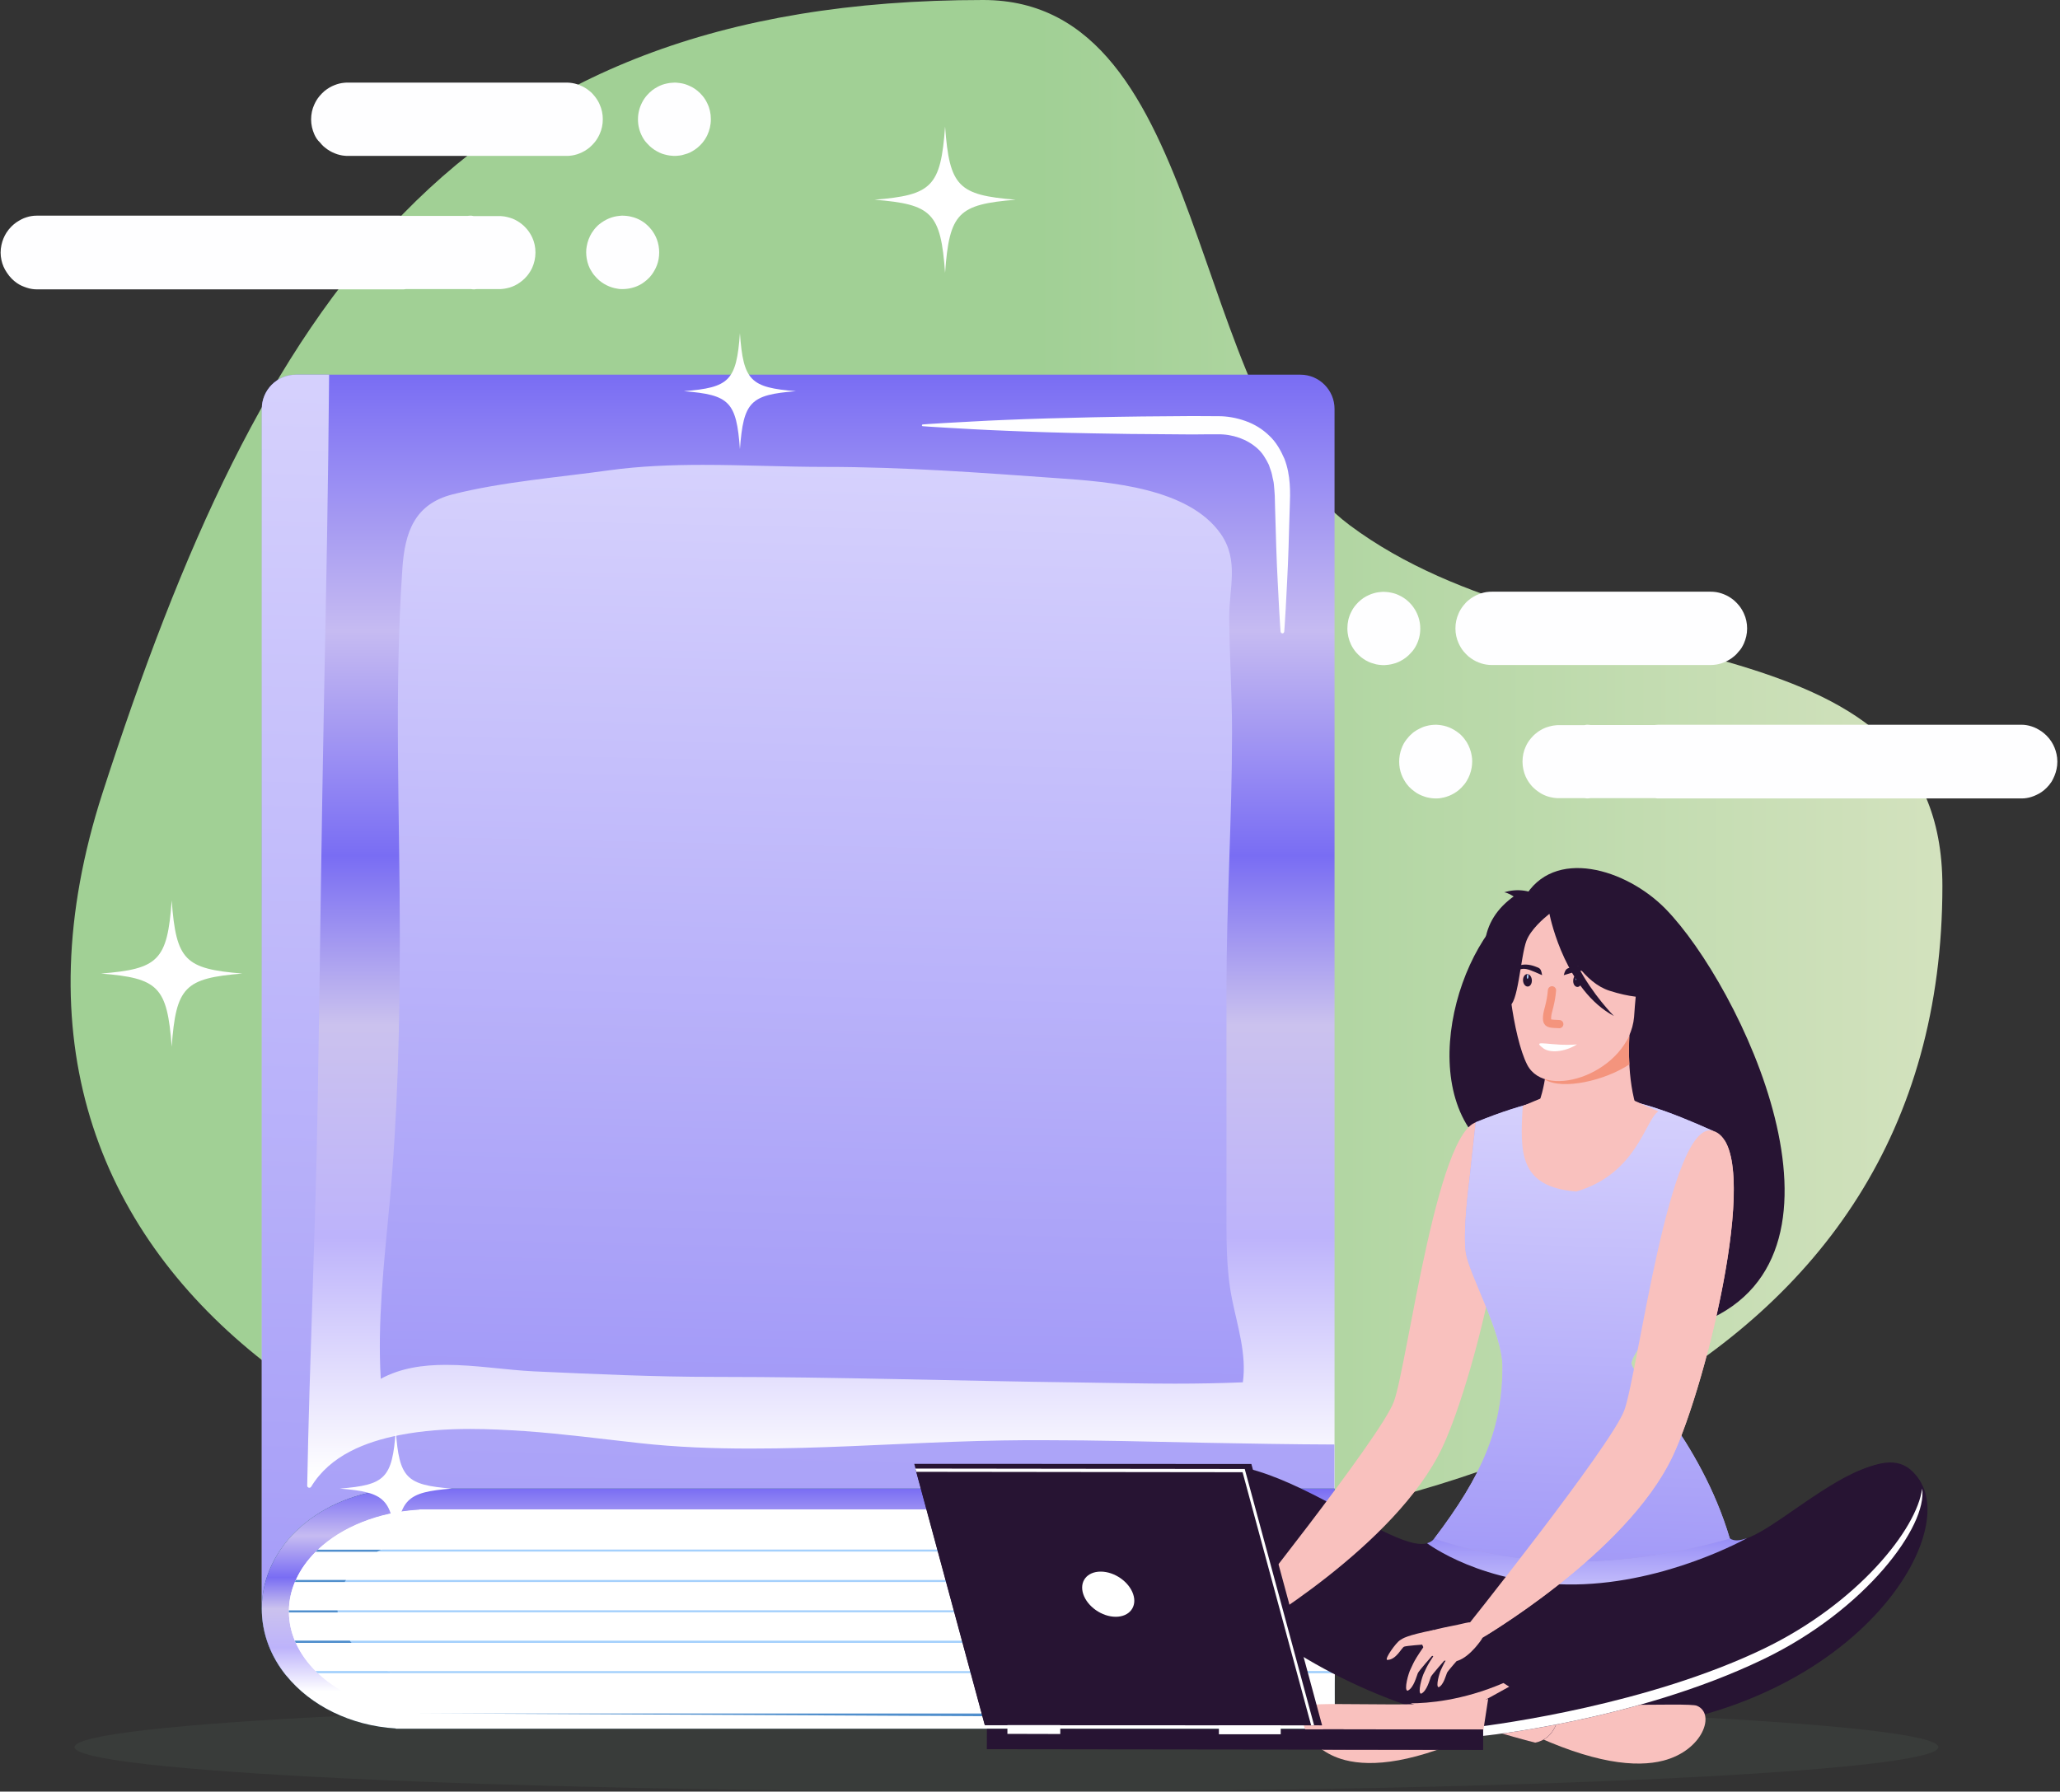 <svg width="361" height="314" viewBox="0 0 361 314" fill="none" xmlns="http://www.w3.org/2000/svg">
<rect x="0" y="0" width="361" height="314" fill="#333333" stroke="none"/>
<g clip-path="url(#clip0_6133_1889)">
<path fill-rule="evenodd" clip-rule="evenodd" d="M172.301 0C212.256 0 207.682 70.549 236.546 92.067C274.723 120.529 340.391 106.428 340.391 155.294C340.391 241.057 255.196 272.126 162.371 272.126C69.546 272.126 -9.677 224.563 17.955 139.013C45.611 53.487 79.475 0 172.301 0Z" fill="url(#paint0_linear_6133_1889)"/>
<path fill-rule="evenodd" clip-rule="evenodd" d="M176.377 314C266.311 314 339.68 310.493 339.68 306.203C339.68 301.914 266.311 298.383 176.377 298.383C86.419 298.383 13.073 301.89 13.073 306.203C13.073 310.493 86.443 314 176.377 314Z" fill="#73937E" fill-opacity="0.1"/>
<path fill-rule="evenodd" clip-rule="evenodd" d="M233.868 71.663V293.691H50.208C47.482 290.349 45.895 286.297 45.895 281.96V71.663C45.895 68.345 48.572 65.668 51.89 65.668H227.896C231.19 65.668 233.868 68.369 233.868 71.663Z" fill="url(#paint1_linear_6133_1889)"/>
<path fill-rule="evenodd" clip-rule="evenodd" d="M50.208 293.691C47.459 290.349 45.871 286.297 45.871 281.96V71.663C45.871 68.345 48.549 65.668 51.867 65.668H57.673C57.531 84.342 57.175 103.039 56.796 121.714C56.322 145.862 56.061 170.034 55.658 194.182C55.279 216.269 54.236 238.332 53.834 260.395C53.834 260.608 54.023 260.75 54.213 260.75C54.331 260.75 54.45 260.703 54.521 260.585C57.839 255.087 64.024 252.693 70.043 251.508C74.096 250.726 78.219 250.442 82.366 250.442C85.589 250.442 88.812 250.608 91.988 250.821C98.742 251.295 105.448 252.195 112.155 252.93C118.577 253.641 125.047 253.878 131.516 253.878C134.502 253.878 137.488 253.831 140.45 253.759C152.228 253.451 163.983 252.646 175.76 252.456C178.107 252.409 180.429 252.409 182.751 252.409C192.183 252.409 201.615 252.669 211.047 252.859C218.63 253.001 226.237 253.143 233.845 253.167V260.893H69.356V260.964C56.227 261.769 45.871 270.846 45.871 281.937C45.871 286.273 47.459 290.326 50.184 293.691C50.208 293.691 50.208 293.691 50.208 293.691Z" fill="url(#paint2_linear_6133_1889)"/>
<path fill-rule="evenodd" clip-rule="evenodd" d="M233.868 260.893V302.98H69.356V302.933C61.37 302.435 54.426 298.904 50.184 293.691C47.459 290.349 45.871 286.297 45.871 281.936C45.871 270.846 56.227 261.769 69.356 260.964V260.893H233.868Z" fill="#003D62"/>
<path fill-rule="evenodd" clip-rule="evenodd" d="M233.868 260.893V302.98H69.356V302.933C61.37 302.435 54.426 298.904 50.184 293.691C47.459 290.349 45.871 286.297 45.871 281.936C45.871 270.846 56.227 261.769 69.356 260.964V260.893H233.868Z" fill="url(#paint3_linear_6133_1889)"/>
<path fill-rule="evenodd" clip-rule="evenodd" d="M161.707 74.388C161.707 74.388 163.177 74.27 165.76 74.128C168.343 74.009 172.04 73.748 176.471 73.582C180.903 73.393 186.069 73.251 191.614 73.132C194.387 73.085 197.255 73.014 200.146 72.99C203.061 72.966 205.999 72.943 208.961 72.919C210.431 72.919 211.924 72.943 213.393 72.943C215.004 72.919 216.687 73.227 218.227 73.772C219.791 74.317 221.237 75.194 222.422 76.355C223.654 77.493 224.436 78.938 225.076 80.384C226.214 83.299 226.119 86.379 226.024 88.797C225.953 91.332 225.858 93.726 225.811 95.954C225.669 100.385 225.432 104.082 225.313 106.665C225.171 109.248 225.052 110.717 225.052 110.717C225.029 110.883 224.887 111.026 224.721 111.002C224.555 110.978 224.436 110.86 224.413 110.717C224.413 110.717 224.294 109.248 224.152 106.665C224.033 104.082 223.796 100.385 223.654 95.954C223.583 93.726 223.512 91.332 223.441 88.797C223.417 88.157 223.417 87.517 223.394 86.877C223.37 86.237 223.299 85.668 223.251 85.029C223.228 84.412 223.014 83.844 222.92 83.228C222.801 82.612 222.54 82.09 222.375 81.498C221.853 80.431 221.237 79.365 220.336 78.583C219.436 77.777 218.37 77.161 217.185 76.734C215.976 76.308 214.72 76.094 213.393 76.118C211.924 76.118 210.454 76.118 208.961 76.142C205.999 76.118 203.061 76.094 200.146 76.071C197.231 76.071 194.387 75.976 191.614 75.952C186.069 75.858 180.903 75.692 176.471 75.502C172.04 75.336 168.343 75.099 165.76 74.957C163.177 74.815 161.707 74.696 161.707 74.696C161.613 74.696 161.541 74.602 161.565 74.53C161.565 74.459 161.636 74.388 161.707 74.388Z" fill="#FEFEFF"/>
<path fill-rule="evenodd" clip-rule="evenodd" d="M233.869 264.566V300.279H73.527V300.208C66.275 299.829 59.877 297.175 55.706 293.241C55.564 293.122 55.446 293.004 55.327 292.885C53.834 291.392 52.649 289.733 51.843 287.932C51.796 287.814 51.725 287.695 51.678 287.553C51.014 285.989 50.658 284.306 50.635 282.6V282.245C50.658 280.538 51.014 278.856 51.678 277.292C51.725 277.173 51.772 277.055 51.843 276.936C52.649 275.135 53.834 273.476 55.327 271.983C55.446 271.865 55.588 271.746 55.706 271.628C59.877 267.694 66.275 265.04 73.527 264.637V264.59H233.869V264.566Z" fill="white"/>
<path fill-rule="evenodd" clip-rule="evenodd" d="M233.868 271.581V271.936H55.326C55.445 271.818 55.587 271.699 55.705 271.581H233.868Z" fill="#A4D0FC"/>
<path fill-rule="evenodd" clip-rule="evenodd" d="M233.868 276.913V277.268H51.677C51.724 277.15 51.772 277.031 51.843 276.913H233.868Z" fill="#A4D0FC"/>
<path d="M233.845 282.221H50.635V282.576H233.845V282.221Z" fill="#A4D0FC"/>
<path fill-rule="evenodd" clip-rule="evenodd" d="M233.868 287.553V287.932H51.843C51.795 287.814 51.724 287.695 51.677 287.553H233.868Z" fill="#A4D0FC"/>
<path fill-rule="evenodd" clip-rule="evenodd" d="M233.868 292.885V293.241H55.705C55.563 293.122 55.445 293.004 55.326 292.885H233.868Z" fill="#A4D0FC"/>
<path fill-rule="evenodd" clip-rule="evenodd" d="M233.867 301.108C232.303 301.108 230.739 301.085 229.175 301.085C213.984 301.014 198.794 300.919 183.603 300.848C159.099 300.729 134.572 300.587 110.068 300.469C97.887 300.398 85.706 300.35 73.525 300.279H233.843C233.867 300.563 233.867 300.824 233.867 301.108Z" fill="#4F8ECC"/>
<path fill-rule="evenodd" clip-rule="evenodd" d="M233.869 300.279H73.527V300.208C66.275 299.829 59.877 297.175 55.706 293.241H68.479C69.854 293.952 71.299 294.52 72.721 294.947C77.627 296.392 82.769 296.772 87.912 296.772C91.23 296.772 94.547 296.606 97.818 296.464C100.33 296.345 102.842 296.321 105.377 296.321C109.477 296.321 113.577 296.44 117.677 296.535C121.777 296.653 125.876 296.748 129.976 296.748C130.497 296.748 131.042 296.748 131.564 296.748C147.56 296.629 163.533 295.113 179.529 295.113C179.908 295.113 180.287 295.113 180.69 295.113C187.065 295.137 193.44 295.421 199.814 295.421C202.587 295.421 205.36 295.373 208.132 295.231C208.606 295.208 209.104 295.184 209.578 295.137C214.697 294.757 219.792 293.833 224.887 293.241H233.892V293.478C233.774 295.729 233.845 298.028 233.869 300.279ZM233.869 292.885H228.631C230.124 292.767 231.617 292.696 233.134 292.696C233.371 292.696 233.632 292.696 233.869 292.696V292.885ZM67.792 292.885H55.327C53.834 291.392 52.649 289.733 51.843 287.932H61.607C63.29 289.876 65.47 291.582 67.792 292.885ZM61.299 287.553H51.678C51.014 285.989 50.658 284.306 50.635 282.6H59.166C59.332 284.259 59.995 285.965 61.299 287.553ZM59.142 282.221H50.635C50.658 280.515 51.014 278.832 51.678 277.268H60.375C59.522 278.832 59.071 280.515 59.142 282.221ZM60.612 276.913H51.843C52.649 275.112 53.834 273.453 55.327 271.96H66.062C65.896 272.055 65.707 272.149 65.541 272.244C63.479 273.405 61.749 275.04 60.612 276.913ZM66.797 271.581H55.706C59.877 267.647 66.275 264.992 73.527 264.59V264.542H233.845V268.713C233.11 268.784 232.376 268.832 231.617 268.832C231.428 268.832 231.238 268.832 231.072 268.832C223.086 268.571 215.1 268.5 207.113 268.5C204.625 268.5 202.113 268.5 199.625 268.524C190.714 268.571 181.804 268.666 172.917 268.76C156.613 268.95 140.285 269.187 123.98 269.234C123.672 269.234 123.388 269.234 123.08 269.234C117.772 269.234 112.392 269.069 107.036 268.903C101.657 268.737 96.301 268.571 90.945 268.571C86.229 268.571 81.513 268.689 76.845 269.069C73.504 269.353 69.878 270.111 66.797 271.581Z" fill="white"/>
<path fill-rule="evenodd" clip-rule="evenodd" d="M66.061 271.96H55.326C55.445 271.841 55.587 271.723 55.705 271.604H66.796C66.559 271.699 66.298 271.818 66.061 271.96Z" fill="#4F8ECC"/>
<path fill-rule="evenodd" clip-rule="evenodd" d="M60.398 277.268H51.701C51.749 277.15 51.796 277.031 51.867 276.913H60.635C60.541 277.031 60.469 277.15 60.398 277.268Z" fill="#4F8ECC"/>
<path fill-rule="evenodd" clip-rule="evenodd" d="M59.166 282.6H50.635V282.245H59.142C59.166 282.363 59.166 282.482 59.166 282.6Z" fill="#4F8ECC"/>
<path fill-rule="evenodd" clip-rule="evenodd" d="M61.606 287.932H51.843C51.795 287.814 51.724 287.695 51.677 287.553H61.298C61.393 287.671 61.511 287.814 61.606 287.932Z" fill="#4F8ECC"/>
<path fill-rule="evenodd" clip-rule="evenodd" d="M233.868 293.241H224.863C226.119 293.099 227.351 292.98 228.607 292.885H233.844V293.241H233.868ZM68.479 293.241H55.705C55.563 293.122 55.445 293.004 55.326 292.885H67.791C68.028 293.004 68.265 293.122 68.479 293.241Z" fill="#A4D0FC"/>
<path fill-rule="evenodd" clip-rule="evenodd" d="M205.881 242.503C200.241 242.503 194.577 242.361 188.984 242.29C167.798 242.029 146.66 241.318 125.355 241.318C114.62 241.318 104.098 240.82 93.552 240.346C88.647 240.109 83.315 239.209 78.148 239.209C74.12 239.209 70.21 239.754 66.726 241.65C66.133 231.697 67.295 221.341 68.219 211.459C69.688 195.77 70.067 179.869 70.067 164.015C70.067 142.687 69.048 120.861 70.518 99.603C70.944 93.252 72.674 88.323 79.333 86.641C87.912 84.46 97.936 83.655 106.776 82.422C112.108 81.688 117.629 81.474 123.175 81.474C130.355 81.474 137.583 81.83 144.574 81.83C158.414 81.83 171.874 82.849 185.453 83.82C194.317 84.437 208.298 85.479 213.939 93.584C217.162 98.229 215.384 103.111 215.408 108.253C215.455 114.818 215.906 121.595 215.906 128.326C215.906 143.469 214.934 158.209 214.934 173.352C214.934 185.936 214.934 198.543 214.934 211.127C214.934 216.743 214.815 222.289 215.906 227.692C216.853 232.408 218.489 237.337 217.801 242.266C213.844 242.432 209.863 242.503 205.881 242.503Z" fill="url(#paint4_linear_6133_1889)"/>
<path fill-rule="evenodd" clip-rule="evenodd" d="M291.929 159.346C285.009 152.237 272.188 148.374 267.093 157.427C255.031 164.418 247.139 193.163 262.543 202.714C262.401 210.463 266.382 218.165 273.017 221.483C274.605 222.288 277.093 223.402 277.402 223.734C276.999 223.331 282.307 238.498 298.801 231.554C327.618 219.468 304.868 172.641 291.929 159.346Z" fill="#271433"/>
<path fill-rule="evenodd" clip-rule="evenodd" d="M251.356 269.637C249.176 272.623 241.877 268.121 233.416 263.642C223.795 258.523 212.681 253.404 205.879 259.305C195.428 268.405 231.331 302.744 272.234 303.644C321.527 304.758 344.016 270.206 336.29 259.305C331.977 253.214 323.73 258.239 316.384 263.239C310.578 267.22 305.341 271.201 303.113 269.637C297.212 266.794 264.912 268.05 251.356 269.637Z" fill="#271433"/>
<path fill-rule="evenodd" clip-rule="evenodd" d="M266.405 297.862C274.439 299.568 295.838 298.312 297.355 298.952C300.72 300.326 298.398 306.796 291.478 308.573C286.786 309.782 279.25 309.166 267.258 303.407L266.405 297.862Z" fill="#F9C1BE"/>
<path fill-rule="evenodd" clip-rule="evenodd" d="M205.88 259.305C218.819 249.091 237.921 282.031 273.136 300.658C273.136 300.658 272.686 304.758 269.036 305.421C269.036 305.421 237.541 297.601 220.691 285.207C206.78 274.969 200.571 263.476 205.88 259.305Z" fill="#271433"/>
<path fill-rule="evenodd" clip-rule="evenodd" d="M269.036 305.422C272.662 304.734 273.136 300.658 273.136 300.658C269.771 298.881 266.548 296.961 263.467 294.971C256.263 298.075 250.125 298.525 247.21 298.525C258.988 302.933 269.036 305.422 269.036 305.422Z" fill="#F9C1BE"/>
<path fill-rule="evenodd" clip-rule="evenodd" d="M256.547 299.971C256.547 299.971 256.784 302.459 259.509 304.284C259.509 304.284 286.407 301.677 308.991 290.823C328.684 281.368 339.822 264.566 336.315 259.305C331.314 251.816 322.902 258.855 299.275 275.206C288.587 282.576 256.547 299.971 256.547 299.971Z" fill="#271433"/>
<path fill-rule="evenodd" clip-rule="evenodd" d="M308.991 288.999C288.895 298.644 263.254 302.151 257.851 302.791C258.253 303.288 258.799 303.81 259.486 304.284C259.486 304.284 286.383 301.677 308.967 290.823C327.025 282.15 337.832 267.362 336.836 260.893C335.936 268.002 325.485 281.083 308.991 288.999Z" fill="white"/>
<path fill-rule="evenodd" clip-rule="evenodd" d="M250.077 270.467C250.077 270.467 259.936 277.931 276.074 277.694C292.212 277.458 306.171 269.566 306.171 269.566C304.891 270.04 303.848 270.135 303.137 269.613C297.213 266.77 264.912 268.026 251.357 269.613C251.049 270.064 250.599 270.324 250.077 270.467Z" fill="url(#paint5_linear_6133_1889)"/>
<path fill-rule="evenodd" clip-rule="evenodd" d="M259.793 196.671C268.965 199.301 258.774 240.939 252.755 253.688C244.603 270.964 218.676 285.965 218.676 285.965L215.951 284.449C215.951 284.449 241.83 252.053 244.247 245.702C246.665 239.351 252.186 194.514 259.793 196.671Z" fill="#F9C1BE"/>
<path fill-rule="evenodd" clip-rule="evenodd" d="M220.122 281.178C220.122 281.178 211.875 283.595 210.762 283.975C206.449 285.468 206.757 286.795 206.78 287.221C206.78 287.221 205.24 289.354 205.477 289.71C205.904 290.326 206.33 289.638 208.51 287.506C208.984 287.032 210.359 285.894 210.596 286.06C210.833 286.226 209.506 287.103 208.7 287.814C208.013 288.406 206.472 291.629 207.16 291.866C207.823 292.079 209.198 289.473 209.932 288.738C210.477 288.193 212.089 287.174 212.373 287.363C212.681 287.577 211.07 289.046 210.809 289.425C210.548 289.804 209.221 291.724 209.743 292.127C210.193 292.482 211.188 290.966 212.468 289.686C213.416 288.738 216.544 287.126 216.947 287.103C217.421 287.103 216.923 288.288 216.26 289.212C215.596 290.136 215.122 291.582 215.809 291.748C216.497 291.913 217.753 289.188 219.317 287.411C220.857 285.633 221.118 283.24 221.118 283.24C221.118 283.24 220.596 281.202 220.122 281.178Z" fill="#E2A36A"/>
<path fill-rule="evenodd" clip-rule="evenodd" d="M263.3 239.493C263.3 250.489 259.722 258.618 251.356 269.637C267.779 275.254 285.126 274.756 303.137 269.637C297.9 252.03 285.908 241.057 285.908 238.925C285.908 236.815 293.587 228.853 297.757 216.838C302.023 204.586 300.151 198.187 300.151 198.187C284.7 191.268 276.168 189.514 258.608 196.695L257.423 207.501C257.423 207.501 256.333 215.819 256.878 219.54C257.423 223.284 263.3 233.64 263.3 239.493Z" fill="url(#paint6_linear_6133_1889)"/>
<path fill-rule="evenodd" clip-rule="evenodd" d="M263.3 239.493C263.3 250.489 259.722 258.618 251.356 269.637C267.779 275.254 285.126 274.756 303.137 269.637C297.9 252.03 285.908 241.057 285.908 238.925C285.908 236.815 293.587 228.853 297.757 216.838C302.023 204.586 300.151 198.187 300.151 198.187C284.7 191.268 276.168 189.514 258.608 196.695L257.423 207.501C257.423 207.501 256.333 215.819 256.878 219.54C257.423 223.284 263.3 233.64 263.3 239.493Z" fill="url(#paint7_linear_6133_1889)"/>
<path fill-rule="evenodd" clip-rule="evenodd" d="M266.855 193.827C281.406 187.736 277.828 189.443 290.625 194.775C288.302 196.22 286.928 205.676 276.24 208.828C266.263 208.022 266.334 202.145 266.855 193.827Z" fill="#F9C1BE"/>
<path fill-rule="evenodd" clip-rule="evenodd" d="M287.52 167.973C287.52 167.973 283.326 183.732 286.928 194.633L276.975 196.908L269.604 193.472C269.604 193.472 271.714 188.732 271.145 179.585C270.742 172.854 287.52 167.973 287.52 167.973Z" fill="#F9C1BE"/>
<path fill-rule="evenodd" clip-rule="evenodd" d="M300.175 198.187C309.346 200.818 299.156 242.456 293.136 255.205C284.984 272.481 259.058 287.482 259.058 287.482L256.333 285.965C256.333 285.965 282.211 253.57 284.629 247.219C287.022 240.844 292.567 196.007 300.175 198.187Z" fill="#F9C1BE"/>
<path fill-rule="evenodd" clip-rule="evenodd" d="M256.807 284.448C253.584 285.254 249.484 285.633 249.176 286.96C248.537 289.852 253.158 291.7 255.48 291.06C257.755 290.278 259.722 287.197 259.722 287.197C259.722 287.197 260.03 283.643 256.807 284.448Z" fill="#F9C1BE"/>
<path fill-rule="evenodd" clip-rule="evenodd" d="M243.063 290.918C242.66 290.634 244.674 287.885 245.314 287.482C245.835 287.15 246.357 286.652 251.333 285.657L249.58 288.216C249.58 288.216 246.499 288.43 246.072 288.596C245.622 288.738 244.674 290.965 243.063 290.918Z" fill="#F9C1BE"/>
<path fill-rule="evenodd" clip-rule="evenodd" d="M246.665 296.322C245.977 296.25 246.831 293.17 247.21 292.506C247.66 291.653 247.542 291.25 250.527 287.174L251.001 290.16C251.001 290.16 248.655 292.814 248.466 293.241C248.276 293.644 247.755 295.871 246.665 296.322Z" fill="#F9C1BE"/>
<path fill-rule="evenodd" clip-rule="evenodd" d="M249.035 296.843C248.371 296.772 249.201 293.833 249.556 293.17C249.983 292.364 249.888 291.985 252.755 288.051L253.206 290.918C253.206 290.918 250.954 293.478 250.765 293.857C250.575 294.26 250.078 296.393 249.035 296.843Z" fill="#F9C1BE"/>
<path fill-rule="evenodd" clip-rule="evenodd" d="M252.115 295.705C251.546 295.634 252.257 293.146 252.541 292.601C252.921 291.914 252.802 291.582 255.243 288.264L255.646 290.681C255.646 290.681 253.726 292.838 253.584 293.17C253.418 293.501 252.992 295.326 252.115 295.705Z" fill="#F9C1BE"/>
<path fill-rule="evenodd" clip-rule="evenodd" d="M302.166 199.775C305.27 210.819 296.549 242.148 291.312 253.144C284.7 267.078 267.021 281.534 260.196 286.747C265.315 283.619 286.004 270.254 293.113 255.182C298.611 243.593 307.545 207.999 302.166 199.775Z" fill="#F9C1BE"/>
<path fill-rule="evenodd" clip-rule="evenodd" d="M260.788 297.767C252.755 299.473 231.356 298.217 229.839 298.857C226.474 300.231 228.796 306.701 235.716 308.478C240.408 309.687 247.944 309.071 259.935 303.312L260.788 297.767Z" fill="#F9C1BE"/>
<path fill-rule="evenodd" clip-rule="evenodd" d="M172.609 302.364L231.688 302.388L219.294 256.58L160.215 256.556L172.609 302.364Z" fill="#271433"/>
<path d="M172.944 303.014L172.939 306.569L259.889 306.675L259.891 303.121L172.944 303.014Z" fill="#271433"/>
<path fill-rule="evenodd" clip-rule="evenodd" d="M172.56 302.317L230.289 302.388L218.132 257.456L160.403 257.385L172.56 302.317Z" fill="#271433"/>
<path fill-rule="evenodd" clip-rule="evenodd" d="M189.837 279.401C190.571 281.581 193.107 283.359 195.524 283.359C197.941 283.359 199.316 281.581 198.581 279.401C197.847 277.221 195.311 275.443 192.894 275.443C190.476 275.443 189.102 277.197 189.837 279.401Z" fill="white"/>
<path fill-rule="evenodd" clip-rule="evenodd" d="M231.853 306.63L259.888 306.654V303.123L231.853 303.075V306.63Z" fill="#271433"/>
<path fill-rule="evenodd" clip-rule="evenodd" d="M213.605 303.952H224.436V302.388H213.605V303.952Z" fill="white"/>
<path fill-rule="evenodd" clip-rule="evenodd" d="M176.542 303.881L185.808 303.905V302.341H176.542V303.881Z" fill="white"/>
<path fill-rule="evenodd" clip-rule="evenodd" d="M217.753 258.025L160.569 257.954L160.403 257.385L218.132 257.456L230.289 302.388H229.768L217.753 258.025Z" fill="white"/>
<path fill-rule="evenodd" clip-rule="evenodd" d="M270.718 189.206C273.87 191.102 281.287 189.372 285.529 186.552C285.434 184.845 285.458 183.139 285.529 181.504C282.899 186.765 274.936 187.571 270.955 187.642C270.884 188.187 270.813 188.708 270.718 189.206Z" fill="#F4947D"/>
<path fill-rule="evenodd" clip-rule="evenodd" d="M286.359 178.257C287.023 167.617 289.677 160.626 278.799 159.323C267.922 158.019 265.552 161.953 264.462 165.46C263.585 168.304 265.102 181.717 267.638 186.623C271.003 193.092 285.506 187.808 286.359 178.257Z" fill="#F9C1BE"/>
<path fill-rule="evenodd" clip-rule="evenodd" d="M268.206 161.147C268.183 158.517 267.282 157.142 265.457 156.976C262.329 159.157 260.575 161.929 260.196 165.342C261.263 163.778 263.941 162.379 268.206 161.147Z" fill="#271433"/>
<path fill-rule="evenodd" clip-rule="evenodd" d="M268.656 160.389C270.362 159.63 271.002 158.611 270.576 157.403C268.253 156.004 265.931 155.673 263.608 156.384C264.935 156.621 266.618 157.948 268.656 160.389Z" fill="#271433"/>
<path fill-rule="evenodd" clip-rule="evenodd" d="M267.756 172.901C267.33 172.949 266.951 172.475 266.903 171.883C266.856 171.29 267.164 170.769 267.59 170.721C268.017 170.674 268.396 171.148 268.444 171.74C268.491 172.356 268.183 172.878 267.756 172.901Z" fill="#271433"/>
<path fill-rule="evenodd" clip-rule="evenodd" d="M274.036 170.911C277.994 169.702 277.472 169.868 280.624 171.716C279.51 169.631 277.615 168.991 275.529 169.489C274.557 169.749 274.368 169.702 274.036 170.911Z" fill="#271433"/>
<path fill-rule="evenodd" clip-rule="evenodd" d="M276.406 172.972C276.832 172.996 277.188 172.522 277.212 171.906C277.235 171.313 276.927 170.792 276.501 170.768C276.074 170.745 275.719 171.219 275.695 171.835C275.648 172.451 275.979 172.949 276.406 172.972Z" fill="#271433"/>
<path fill-rule="evenodd" clip-rule="evenodd" d="M270.244 170.911C266.619 169.299 267.093 169.512 263.917 171.053C265.197 169.11 267.045 168.659 268.988 169.37C269.865 169.702 270.031 169.678 270.244 170.911Z" fill="#271433"/>
<path d="M271.975 173.565C271.785 175.911 271.193 177.167 271.122 178.115C271.027 179.229 271.287 179.371 272.33 179.442C272.946 179.466 273.254 179.489 273.254 179.489" stroke="#F4947D" stroke-width="1.438" stroke-miterlimit="2.613" stroke-linecap="round"/>
<path fill-rule="evenodd" clip-rule="evenodd" d="M276.358 183.044C272.045 183.447 268.23 182.049 270.315 183.613C271.406 184.609 274.131 184.443 276.358 183.044Z" fill="white"/>
<path fill-rule="evenodd" clip-rule="evenodd" d="M267.732 170.721C267.803 170.721 267.874 170.911 267.851 171.148C267.851 171.385 267.756 171.551 267.685 171.551C267.614 171.551 267.542 171.361 267.566 171.124C267.59 170.911 267.661 170.721 267.732 170.721Z" fill="#A4D0FC"/>
<path fill-rule="evenodd" clip-rule="evenodd" d="M276.24 170.935C276.311 170.935 276.382 171.125 276.358 171.362C276.335 171.599 276.264 171.764 276.192 171.764C276.121 171.764 276.05 171.575 276.074 171.338C276.074 171.101 276.145 170.935 276.24 170.935Z" fill="#A4D0FC"/>
<path fill-rule="evenodd" clip-rule="evenodd" d="M265.362 159.559C268.206 156.526 270.149 157.355 271.216 158.374C280.861 153.8 286.43 161.763 286.43 161.763C287.093 169.465 292.331 174.181 292.331 174.181C292.331 174.181 289.108 175.911 282.046 173.636C279.889 172.949 278.017 171.266 276.477 169.275C279.083 174.323 282.828 178.067 282.828 178.067C274.486 173.588 271.784 161.431 271.524 160.152C270.434 161.028 268.253 162.924 267.495 164.891C266.476 167.545 266.002 176.503 264.367 176.219C264.343 176.219 261.097 164.109 265.362 159.559Z" fill="#271433"/>
<path fill-rule="evenodd" clip-rule="evenodd" d="M112.534 23.911C112.06 23.011 111.8 22.015 111.8 20.925C111.8 19.859 112.06 18.84 112.534 17.939C112.771 17.465 113.08 17.039 113.411 16.66C113.672 16.352 113.98 16.091 114.288 15.83C114.572 15.617 114.857 15.427 115.165 15.261C115.449 15.096 115.734 14.977 116.042 14.859C116.326 14.764 116.634 14.669 116.919 14.622C117.203 14.551 117.511 14.527 117.795 14.503C117.938 14.503 118.056 14.479 118.198 14.479C118.364 14.479 118.53 14.479 118.672 14.503C118.98 14.527 119.265 14.574 119.549 14.622C119.857 14.693 120.142 14.764 120.426 14.882C120.734 15.001 121.018 15.143 121.303 15.285C121.611 15.451 121.919 15.664 122.18 15.878C122.511 16.138 122.796 16.423 123.056 16.731C123.412 17.134 123.696 17.584 123.933 18.082C124.36 18.935 124.573 19.883 124.573 20.902C124.573 21.921 124.336 22.869 123.933 23.722C123.696 24.22 123.388 24.67 123.056 25.073C122.796 25.381 122.488 25.665 122.18 25.926C121.895 26.139 121.611 26.352 121.303 26.518C121.018 26.684 120.734 26.826 120.426 26.921C120.142 27.016 119.833 27.111 119.549 27.182C119.265 27.253 118.957 27.277 118.672 27.3C118.506 27.324 118.34 27.324 118.198 27.324C118.056 27.324 117.938 27.324 117.795 27.3C117.487 27.277 117.203 27.253 116.919 27.182C116.611 27.111 116.326 27.04 116.042 26.945C115.734 26.826 115.449 26.708 115.165 26.542C114.857 26.376 114.549 26.186 114.288 25.973C113.98 25.736 113.672 25.452 113.411 25.144C113.08 24.812 112.771 24.385 112.534 23.911Z" fill="#FEFEFF"/>
<path fill-rule="evenodd" clip-rule="evenodd" d="M102.817 45.311C102.77 44.979 102.723 44.6 102.723 44.245C102.723 43.889 102.746 43.534 102.817 43.178C102.96 42.325 103.268 41.543 103.694 40.832C103.955 40.429 104.239 40.05 104.571 39.718C104.832 39.434 105.14 39.197 105.448 38.984C105.732 38.794 106.017 38.605 106.325 38.462C106.609 38.32 106.894 38.202 107.202 38.107C107.486 38.012 107.794 37.941 108.078 37.894C108.363 37.846 108.671 37.822 108.955 37.799H109.121C109.358 37.799 109.595 37.822 109.856 37.846C110.164 37.87 110.448 37.941 110.733 38.012C111.041 38.083 111.325 38.178 111.609 38.297C111.918 38.415 112.202 38.581 112.486 38.747C112.794 38.936 113.102 39.15 113.363 39.41C113.695 39.695 113.979 40.026 114.24 40.358C114.595 40.856 114.903 41.377 115.117 41.97C115.377 42.681 115.52 43.439 115.52 44.245C115.52 45.05 115.377 45.809 115.117 46.496C114.903 47.065 114.595 47.61 114.24 48.108C113.979 48.463 113.695 48.771 113.363 49.055C113.079 49.292 112.794 49.529 112.486 49.719C112.202 49.885 111.918 50.051 111.609 50.169C111.325 50.288 111.041 50.383 110.733 50.454C110.448 50.525 110.14 50.596 109.856 50.62C109.619 50.643 109.382 50.667 109.121 50.667H108.955C108.647 50.667 108.363 50.643 108.078 50.572C107.77 50.525 107.486 50.454 107.202 50.359C106.894 50.264 106.609 50.145 106.325 50.003C106.017 49.861 105.732 49.672 105.448 49.482C105.14 49.269 104.832 49.008 104.571 48.724C104.239 48.392 103.931 48.013 103.694 47.61C103.244 46.946 102.96 46.164 102.817 45.311Z" fill="#FEFEFF"/>
<path fill-rule="evenodd" clip-rule="evenodd" d="M55.089 23.556C54.734 22.75 54.52 21.873 54.52 20.925C54.52 20.001 54.71 19.101 55.089 18.295C55.326 17.773 55.611 17.3 55.966 16.873C56.227 16.541 56.535 16.257 56.843 15.973C57.127 15.736 57.412 15.546 57.72 15.356C58.004 15.19 58.288 15.048 58.597 14.93C58.881 14.811 59.189 14.716 59.473 14.645C59.758 14.574 60.066 14.527 60.35 14.503C60.54 14.479 60.729 14.479 60.919 14.479H61.227H62.104H62.981H63.858H64.734H65.611H66.488H67.365H68.242H69.118H69.995H70.872H71.749H72.626H73.503H74.379H75.256H76.133H77.01H77.887H78.764H79.641H80.517H81.394H82.271H83.148H84.025H84.901H85.778H86.655H87.532H88.409H89.286H90.162H91.039H91.916H92.793H93.67H94.547H95.424H96.3H97.177H98.054H98.931H99.239C99.428 14.479 99.642 14.479 99.831 14.503C100.139 14.527 100.424 14.574 100.708 14.645C101.016 14.716 101.301 14.811 101.585 14.93C101.893 15.048 102.177 15.19 102.462 15.356C102.77 15.546 103.078 15.736 103.339 15.973C103.67 16.233 103.955 16.541 104.215 16.873C104.571 17.323 104.879 17.797 105.092 18.319C105.448 19.101 105.637 19.977 105.637 20.902C105.637 21.826 105.448 22.703 105.092 23.485C104.855 24.006 104.571 24.504 104.215 24.93C103.955 25.262 103.647 25.547 103.339 25.831C103.054 26.068 102.77 26.258 102.462 26.447C102.177 26.613 101.893 26.755 101.585 26.874C101.301 26.992 101.016 27.087 100.708 27.158C100.424 27.229 100.116 27.277 99.831 27.3C99.642 27.324 99.452 27.324 99.239 27.324H98.931H98.054H97.509H96.632H95.755H94.878H94.002H93.125H92.248H91.371H90.494H89.617H88.741H87.793H86.916H86.039H85.162H84.238H83.361H82.484H81.608H80.731H79.854H78.977H78.1H77.223H76.347H75.47H74.522H73.645H72.768H71.891H71.014H70.138H69.261H68.384H67.507H66.63H65.753H64.805H63.929H63.052H62.175H61.298H60.99C60.8 27.324 60.611 27.324 60.421 27.3C60.113 27.277 59.829 27.229 59.544 27.158C59.236 27.087 58.952 26.992 58.668 26.874C58.36 26.755 58.075 26.613 57.791 26.447C57.483 26.258 57.175 26.068 56.914 25.831C56.582 25.57 56.298 25.262 56.037 24.93C55.611 24.551 55.326 24.077 55.089 23.556Z" fill="#FEFEFF"/>
<path fill-rule="evenodd" clip-rule="evenodd" d="M0.252 45.572C0.157 45.145 0.109 44.719 0.109 44.268C0.109 43.818 0.157 43.368 0.252 42.941C0.417 42.159 0.726 41.425 1.128 40.785C1.389 40.382 1.673 40.026 2.005 39.695C2.266 39.434 2.574 39.173 2.882 38.96C3.166 38.77 3.451 38.605 3.759 38.439C4.043 38.297 4.328 38.178 4.636 38.083C4.92 37.988 5.228 37.917 5.513 37.87C5.797 37.822 6.105 37.799 6.389 37.799H6.508H7.29H8.167H9.044H9.92H10.797H11.674H12.551H13.428H14.305H15.181H16.058H16.935H17.812H18.689H19.566H20.442H21.319H22.196H23.073H23.95H24.826H25.703H26.58H27.457H28.334H29.211H30.087H30.964H31.841H32.718H33.595H34.472H35.348H36.225H37.102H37.979H38.856H39.733H40.609H41.486H42.363H43.24H44.117H44.994H45.87H46.747H47.624H48.501H49.378H50.255H51.131H52.008H52.885H53.762H54.639H55.516H56.392H57.269H58.146H59.023H59.9H60.776H61.653H62.53H63.407H64.284H65.161H66.037H66.914H67.791H68.668H69.545H70.043C70.161 37.799 70.303 37.822 70.422 37.822L70.635 37.846H71.299H72.175H73.052H73.929H74.806H75.683H76.559H77.436H78.313H79.19H80.067H80.944H81.82H81.915C82.105 37.822 82.294 37.799 82.508 37.799C82.579 37.799 82.65 37.799 82.721 37.822C82.816 37.846 82.911 37.846 83.029 37.87H83.621H84.498H85.375H86.252H87.129H87.508C87.674 37.87 87.84 37.87 88.006 37.894C88.314 37.917 88.598 37.965 88.882 38.036C89.191 38.107 89.475 38.202 89.759 38.297C90.067 38.415 90.352 38.557 90.636 38.723C90.944 38.913 91.252 39.102 91.513 39.339C91.845 39.6 92.129 39.908 92.39 40.216C92.745 40.643 93.03 41.117 93.267 41.614C93.646 42.42 93.835 43.321 93.835 44.268C93.835 45.216 93.622 46.117 93.267 46.923C93.03 47.42 92.745 47.894 92.39 48.321C92.129 48.653 91.821 48.937 91.513 49.198C91.229 49.435 90.944 49.624 90.636 49.814C90.352 49.98 90.067 50.122 89.759 50.24C89.475 50.359 89.191 50.43 88.882 50.501C88.598 50.572 88.29 50.62 88.006 50.643C87.84 50.667 87.674 50.667 87.508 50.667H87.745H86.868H85.991H85.115H84.19H83.55C83.456 50.667 83.385 50.691 83.29 50.691C83.219 50.691 83.148 50.714 83.076 50.714C82.887 50.714 82.721 50.691 82.531 50.667H82.389H81.512H80.636H79.759H78.882H78.005H77.128H76.251H75.375H74.474H73.597H72.72H71.844H71.109L70.943 50.691C70.825 50.714 70.682 50.714 70.564 50.714H70.066H69.189H68.312H67.436H66.559H65.682H64.758H63.881H63.004H62.127H61.251H60.374H59.497H58.62H57.743H56.866H55.989H55.042H54.165H53.288H52.411H51.534H50.657H49.781H48.904H48.027H47.15H46.273H45.325H44.449H43.572H42.695H41.818H40.941H40.064H39.188H38.311H37.434H36.557H35.609H34.732H33.855H32.979H32.054H31.178H30.301H29.424H28.547H27.67H26.793H25.917H25.04H24.163H23.286H22.338H21.461H20.584H19.708H18.831H17.954H17.077H16.2H15.324H14.447H13.57H12.622H11.745H10.868H9.991H9.115H8.238H7.361H6.579H6.46C6.152 50.714 5.868 50.691 5.584 50.643C5.276 50.596 4.991 50.525 4.707 50.43C4.399 50.335 4.114 50.217 3.83 50.098C3.522 49.956 3.214 49.79 2.953 49.6C2.645 49.387 2.337 49.127 2.076 48.866C1.745 48.534 1.46 48.179 1.199 47.776C0.726 47.089 0.417 46.354 0.252 45.572Z" fill="#FEFEFF"/>
<path fill-rule="evenodd" clip-rule="evenodd" d="M248.157 113.158C248.631 112.258 248.892 111.262 248.892 110.172C248.892 109.106 248.631 108.087 248.157 107.186C247.92 106.736 247.612 106.286 247.28 105.907C247.02 105.598 246.712 105.338 246.404 105.077C246.119 104.864 245.835 104.674 245.527 104.508C245.242 104.366 244.958 104.224 244.65 104.105C244.366 104.011 244.057 103.916 243.773 103.869C243.489 103.797 243.181 103.774 242.896 103.75C242.754 103.75 242.636 103.726 242.493 103.726C242.328 103.726 242.162 103.726 242.019 103.75C241.711 103.774 241.427 103.821 241.143 103.869C240.835 103.94 240.55 104.034 240.266 104.129C239.958 104.248 239.673 104.39 239.389 104.532C239.081 104.698 238.773 104.911 238.512 105.125C238.18 105.385 237.896 105.67 237.635 105.978C237.28 106.381 236.995 106.831 236.758 107.328C236.331 108.182 236.118 109.129 236.118 110.149C236.118 111.168 236.355 112.115 236.758 112.969C236.995 113.466 237.304 113.917 237.635 114.319C237.896 114.627 238.204 114.912 238.512 115.173C238.797 115.386 239.081 115.599 239.389 115.765C239.673 115.931 239.958 116.049 240.266 116.168C240.55 116.263 240.858 116.357 241.143 116.429C241.427 116.5 241.735 116.523 242.019 116.547C242.185 116.571 242.351 116.571 242.493 116.571C242.636 116.571 242.754 116.571 242.896 116.547C243.204 116.523 243.489 116.5 243.773 116.429C244.081 116.357 244.366 116.286 244.65 116.192C244.958 116.073 245.242 115.955 245.527 115.789C245.835 115.623 246.143 115.433 246.404 115.22C246.712 114.983 247.02 114.699 247.28 114.39C247.636 114.035 247.92 113.608 248.157 113.158Z" fill="#FEFEFF"/>
<path fill-rule="evenodd" clip-rule="evenodd" d="M257.898 134.534C257.945 134.179 257.992 133.847 257.992 133.468C257.992 133.112 257.969 132.757 257.898 132.401C257.755 131.548 257.447 130.766 257.021 130.055C256.76 129.652 256.476 129.273 256.144 128.942C255.883 128.657 255.575 128.42 255.267 128.207C254.983 128.017 254.698 127.828 254.39 127.686C254.106 127.543 253.821 127.425 253.513 127.33C253.229 127.235 252.921 127.164 252.637 127.117C252.352 127.069 252.044 127.046 251.76 127.022H251.594C251.357 127.022 251.12 127.046 250.859 127.069C250.551 127.093 250.267 127.164 249.982 127.235C249.674 127.306 249.39 127.401 249.106 127.543C248.797 127.686 248.513 127.828 248.229 127.994C247.921 128.183 247.613 128.396 247.352 128.657C247.02 128.942 246.736 129.273 246.475 129.605C246.096 130.079 245.811 130.624 245.598 131.217C245.338 131.927 245.195 132.686 245.195 133.492C245.195 134.297 245.338 135.056 245.598 135.743C245.811 136.312 246.12 136.857 246.475 137.354C246.736 137.71 247.02 138.018 247.352 138.302C247.636 138.539 247.921 138.753 248.229 138.966C248.513 139.132 248.797 139.298 249.106 139.416C249.39 139.535 249.674 139.629 249.982 139.724C250.267 139.795 250.575 139.843 250.859 139.89C251.096 139.914 251.333 139.937 251.594 139.937H251.76C252.068 139.937 252.352 139.914 252.637 139.843C252.945 139.795 253.229 139.724 253.513 139.629C253.821 139.535 254.106 139.416 254.39 139.274C254.698 139.132 254.983 138.942 255.267 138.753C255.575 138.539 255.883 138.279 256.144 137.994C256.476 137.662 256.784 137.283 257.021 136.88C257.447 136.193 257.755 135.387 257.898 134.534Z" fill="#FEFEFF"/>
<path fill-rule="evenodd" clip-rule="evenodd" d="M305.602 112.779C305.957 111.974 306.171 111.097 306.171 110.149C306.171 109.225 305.981 108.324 305.602 107.518C305.365 106.997 305.08 106.523 304.725 106.096C304.464 105.765 304.156 105.48 303.848 105.196C303.564 104.959 303.279 104.769 302.971 104.58C302.687 104.414 302.403 104.272 302.094 104.153C301.81 104.035 301.502 103.94 301.218 103.869C300.933 103.798 300.625 103.75 300.341 103.727C300.151 103.703 299.962 103.703 299.772 103.703H299.464H298.587H297.71H296.833H295.957H295.08H294.203H293.326H292.449H291.573H290.696H289.819H288.942H288.065H287.188H286.312H285.435H284.558H283.681H282.804H281.927H281.051H280.174H279.297H278.42H277.543H276.666H275.79H274.913H274.036H273.159H272.282H271.405H270.529H269.652H268.775H267.898H267.021H266.144H265.268H264.391H263.514H262.637H261.76H261.452C261.263 103.703 261.049 103.703 260.86 103.727C260.552 103.75 260.267 103.798 259.983 103.869C259.675 103.94 259.39 104.035 259.106 104.153C258.798 104.272 258.514 104.414 258.229 104.58C257.921 104.769 257.613 104.959 257.352 105.196C257.021 105.457 256.736 105.765 256.476 106.096C256.12 106.547 255.812 107.021 255.599 107.542C255.243 108.348 255.054 109.201 255.054 110.125C255.054 111.049 255.243 111.926 255.599 112.708C255.836 113.23 256.12 113.727 256.476 114.154C256.736 114.486 257.044 114.77 257.352 115.054C257.637 115.291 257.921 115.481 258.229 115.67C258.514 115.836 258.798 115.979 259.106 116.097C259.39 116.215 259.675 116.31 259.983 116.381C260.267 116.452 260.575 116.5 260.86 116.524C261.049 116.547 261.239 116.547 261.452 116.547H261.76H262.637H263.514H264.391H265.268H266.144H267.021H267.898H268.775H269.652H270.529H271.405H272.282H273.159H274.036H274.913H275.79H276.666H277.543H278.42H279.297H280.174H281.051H281.927H282.804H283.681H284.558H285.435H286.312H287.188H288.065H288.942H289.819H290.696H291.573H292.449H293.326H294.203H295.08H295.957H296.833H297.71H298.587H299.464H299.772C299.962 116.547 300.151 116.547 300.341 116.524C300.649 116.5 300.933 116.452 301.218 116.381C301.526 116.31 301.81 116.215 302.094 116.097C302.403 115.979 302.687 115.836 302.971 115.67C303.279 115.481 303.587 115.291 303.848 115.054C304.18 114.794 304.464 114.486 304.725 114.154C305.08 113.798 305.365 113.301 305.602 112.779Z" fill="#FEFEFF"/>
<path fill-rule="evenodd" clip-rule="evenodd" d="M360.392 134.819C360.487 134.392 360.535 133.966 360.535 133.492C360.535 133.041 360.487 132.591 360.392 132.164C360.227 131.382 359.918 130.648 359.516 130.008C359.255 129.605 358.971 129.25 358.639 128.918C358.354 128.657 358.07 128.396 357.762 128.183C357.478 127.994 357.193 127.828 356.885 127.662C356.601 127.52 356.316 127.401 356.008 127.306C355.724 127.212 355.416 127.14 355.131 127.093C354.847 127.046 354.539 127.022 354.255 127.022H354.136H353.354H352.477H351.6H350.724H349.847H348.97H348.093H347.216H346.339H345.463H344.586H343.709H342.832H341.955H341.079H340.202H339.325H338.448H337.571H336.694H335.818H334.941H334.064H333.187H332.31H331.433H330.557H329.68H328.803H327.926H327.049H326.172H325.296H324.419H323.542H322.665H321.788H320.911H320.035H319.158H318.281H317.404H316.527H315.65H314.774H313.897H313.02H312.143H311.266H310.389H309.513H308.636H307.759H306.882H306.005H305.128H304.252H303.375H302.498H301.621H300.744H299.867H298.991H298.114H297.237H296.36H295.483H294.606H293.73H292.853H291.976H291.099H290.602C290.483 127.022 290.341 127.046 290.222 127.046L290.009 127.069H289.345H288.469H287.592H286.715H285.838H284.961H284.085H283.208H282.331H281.454H280.577H279.7H278.824H278.729C278.539 127.046 278.326 127.022 278.136 127.022C278.065 127.022 277.994 127.022 277.923 127.046C277.828 127.069 277.733 127.069 277.615 127.093H277.022H276.146H275.269H274.392H273.515H273.136C272.97 127.093 272.804 127.093 272.638 127.117C272.33 127.14 272.046 127.188 271.762 127.259C271.453 127.33 271.169 127.425 270.885 127.52C270.577 127.638 270.292 127.78 270.008 127.946C269.7 128.112 269.392 128.325 269.131 128.562C268.799 128.823 268.515 129.131 268.254 129.439C267.899 129.866 267.591 130.34 267.377 130.837C266.998 131.643 266.809 132.544 266.809 133.492C266.809 134.439 267.022 135.34 267.377 136.146C267.614 136.643 267.899 137.117 268.254 137.544C268.515 137.876 268.823 138.16 269.131 138.421C269.415 138.634 269.7 138.847 270.008 139.037C270.292 139.203 270.577 139.345 270.885 139.463C271.169 139.582 271.453 139.653 271.762 139.724C272.046 139.795 272.354 139.843 272.638 139.866C272.804 139.89 272.97 139.89 273.136 139.89H273.515H274.392H275.269H276.146H277.022H277.662C277.757 139.89 277.828 139.914 277.923 139.914C277.994 139.914 278.065 139.937 278.136 139.937C278.326 139.937 278.492 139.914 278.681 139.89H278.824H279.7H280.577H281.454H282.331H283.208H284.085H284.961H285.838H286.715H287.592H288.469H289.345H290.08L290.246 139.914C290.365 139.937 290.507 139.937 290.625 139.937H291.123H292H292.877H293.753H294.63H295.507H296.384H297.261H298.137H299.014H299.891H300.768H301.645H302.522H303.398H304.275H305.152H306.029H306.906H307.783H308.659H309.536H310.413H311.29H312.167H313.044H313.92H314.797H315.674H316.551H317.428H318.305H319.181H320.058H320.935H321.812H322.689H323.566H324.442H325.319H326.196H327.073H327.95H328.827H329.703H330.58H331.457H332.334H333.211H334.088H334.964H335.841H336.718H337.595H338.472H339.349H340.225H341.102H341.979H342.856H343.733H344.609H345.486H346.363H347.24H348.117H348.994H349.87H350.747H351.624H352.501H353.378H354.16H354.278C354.586 139.937 354.871 139.914 355.155 139.866C355.463 139.819 355.748 139.748 356.032 139.653C356.34 139.558 356.624 139.44 356.909 139.298C357.217 139.155 357.525 138.99 357.786 138.8C358.094 138.587 358.402 138.326 358.662 138.065C358.994 137.734 359.279 137.378 359.539 136.975C359.918 136.312 360.227 135.601 360.392 134.819Z" fill="#FEFEFF"/>
<path fill-rule="evenodd" clip-rule="evenodd" d="M165.617 22.181C164.859 32.727 163.295 34.196 153.247 35.002C163.295 35.808 164.859 37.277 165.617 47.823C166.376 37.277 167.94 35.832 177.988 35.002C167.94 34.196 166.4 32.727 165.617 22.181Z" fill="white"/>
<path fill-rule="evenodd" clip-rule="evenodd" d="M30.088 157.806C29.33 168.352 27.766 169.821 17.694 170.627C27.742 171.432 29.306 172.902 30.088 183.447C30.847 172.902 32.411 171.456 42.459 170.627C32.411 169.797 30.87 168.352 30.088 157.806Z" fill="white"/>
<path fill-rule="evenodd" clip-rule="evenodd" d="M129.668 58.392C129.052 66.758 127.819 67.919 119.833 68.559C127.819 69.199 129.052 70.36 129.668 78.725C130.284 70.36 131.516 69.199 139.479 68.559C131.516 67.919 130.26 66.758 129.668 58.392Z" fill="white"/>
<path fill-rule="evenodd" clip-rule="evenodd" d="M69.355 250.726C68.739 259.092 67.507 260.253 59.544 260.893C67.53 261.533 68.763 262.694 69.355 271.059C69.971 262.694 71.203 261.533 79.166 260.893C71.203 260.253 69.971 259.092 69.355 250.726Z" fill="white"/>
</g>
<defs>
<linearGradient id="paint0_linear_6133_1889" x1="181.46" y1="136.063" x2="340.391" y2="136.063" gradientUnits="userSpaceOnUse">
<stop stop-color="#A1D095"/>
<stop offset="1" stop-color="#D3E2BE"/>
</linearGradient>
<linearGradient id="paint1_linear_6133_1889" x1="139.881" y1="65.668" x2="139.881" y2="293.691" gradientUnits="userSpaceOnUse">
<stop stop-color="#796DF3"/>
<stop offset="0.197" stop-color="#C6BBF2"/>
<stop offset="0.37" stop-color="#796DF3"/>
<stop offset="0.5" stop-color="#CBC2EE"/>
<stop offset="0.663" stop-color="#BDB3FB"/>
<stop offset="0.846" stop-color="white"/>
<stop offset="1" stop-color="white"/>
</linearGradient>
<linearGradient id="paint2_linear_6133_1889" x1="96.143" y1="-34.278" x2="83.007" y2="480.814" gradientUnits="userSpaceOnUse">
<stop stop-color="#ECE9FF"/>
<stop offset="1" stop-color="#796DF3"/>
</linearGradient>
<linearGradient id="paint3_linear_6133_1889" x1="139.87" y1="260.893" x2="139.87" y2="302.98" gradientUnits="userSpaceOnUse">
<stop stop-color="#796DF3"/>
<stop offset="0.197" stop-color="#C6BBF2"/>
<stop offset="0.37" stop-color="#796DF3"/>
<stop offset="0.5" stop-color="#CBC2EE"/>
<stop offset="0.663" stop-color="#BDB3FB"/>
<stop offset="0.846" stop-color="white"/>
<stop offset="1" stop-color="white"/>
</linearGradient>
<linearGradient id="paint4_linear_6133_1889" x1="107.055" y1="10.893" x2="98.921" y2="374.703" gradientUnits="userSpaceOnUse">
<stop stop-color="#ECE9FF"/>
<stop offset="1" stop-color="#796DF3"/>
</linearGradient>
<linearGradient id="paint5_linear_6133_1889" x1="265.079" y1="285.741" x2="265.16" y2="263.633" gradientUnits="userSpaceOnUse">
<stop stop-color="#ECE9FF"/>
<stop offset="1" stop-color="#796DF3"/>
</linearGradient>
<linearGradient id="paint6_linear_6133_1889" x1="277.247" y1="192.084" x2="277.247" y2="273.665" gradientUnits="userSpaceOnUse">
<stop stop-color="#B0A4EE"/>
<stop offset="0.5" stop-color="#CEC1F1"/>
<stop offset="1" stop-color="#A59AE8"/>
</linearGradient>
<linearGradient id="paint7_linear_6133_1889" x1="265.205" y1="156.326" x2="259.104" y2="340.531" gradientUnits="userSpaceOnUse">
<stop stop-color="#ECE9FF"/>
<stop offset="1" stop-color="#796DF3"/>
</linearGradient>
<clipPath id="clip0_6133_1889">
<rect width="360.448" height="314" fill="white" transform="translate(0.109)"/>
</clipPath>
</defs>
</svg>
